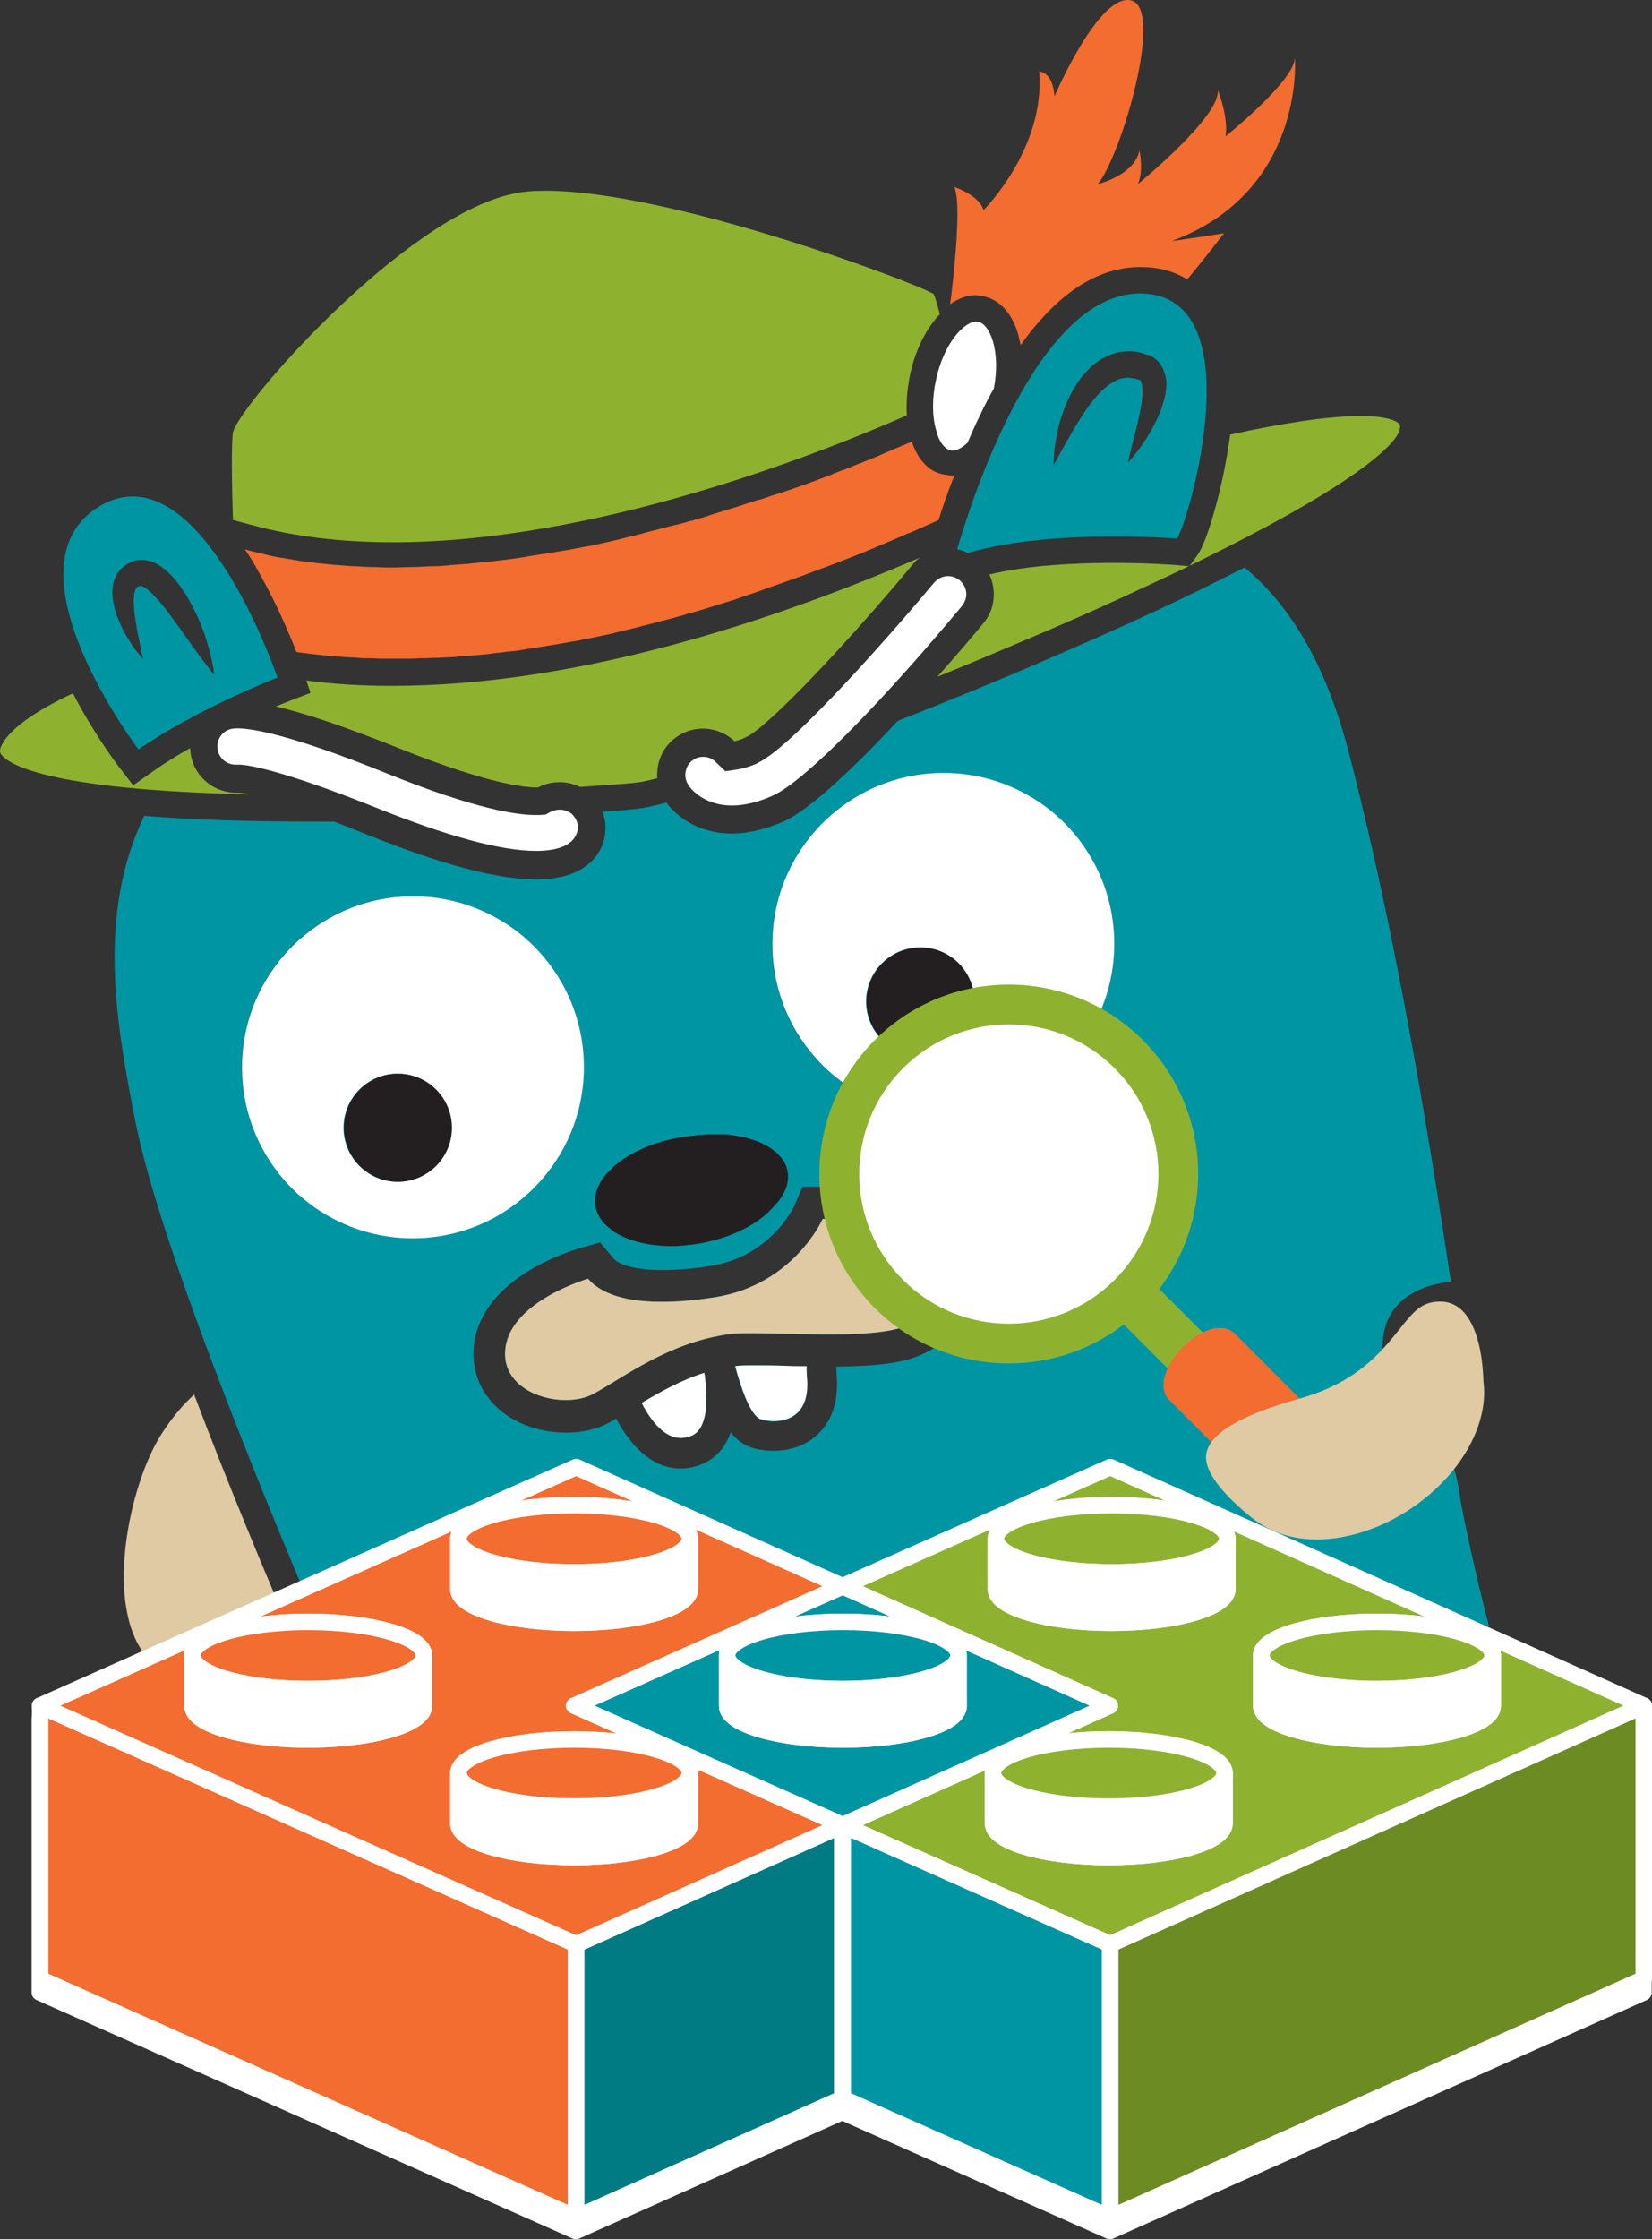 <?xml version="1.0" encoding="UTF-8" standalone="no"?>
<svg
   id="Layer_1"
   viewBox="0 0 400.561 542.735"
   version="1.1"
   sodipodi:docname="columbo-logo-draft.svg"
   width="400.561"
   height="542.735"
   inkscape:version="1.2.2 (b0a8486541, 2022-12-01)"
   xmlns:inkscape="http://www.inkscape.org/namespaces/inkscape"
   xmlns:sodipodi="http://sodipodi.sourceforge.net/DTD/sodipodi-0.dtd"
   xmlns="http://www.w3.org/2000/svg"
   xmlns:svg="http://www.w3.org/2000/svg">
  <rect x="0" y="0" width="400.561" height="542.735" fill="#333333" stroke="none"/>
  <sodipodi:namedview
     id="namedview322"
     pagecolor="#505050"
     bordercolor="#eeeeee"
     borderopacity="1"
     inkscape:showpageshadow="0"
     inkscape:pageopacity="0"
     inkscape:pagecheckerboard="0"
     inkscape:deskcolor="#505050"
     showgrid="false"
     inkscape:zoom="1.0065886"
     inkscape:cx="96.861818"
     inkscape:cy="328.33673"
     inkscape:window-width="1916"
     inkscape:window-height="1042"
     inkscape:window-x="0"
     inkscape:window-y="0"
     inkscape:window-maximized="1"
     inkscape:current-layer="Layer_1" />
  <defs
     id="defs184">
    <style
       id="style179">.cls-1,.cls-2,.cls-3{fill:none;}.cls-4,.cls-5{fill:#0095a3;}.cls-6{fill:#67cfe3;}.cls-7,.cls-8{fill:#fff;}.cls-9,.cls-10{fill:#f36c30;}.cls-11,.cls-12{fill:#8eb230;}.cls-13{fill:#dfcaa3;}.cls-14{fill:#231f20;}.cls-2,.cls-15,.cls-5,.cls-16,.cls-10,.cls-17,.cls-8,.cls-12{stroke:#fff;stroke-linejoin:round;stroke-width:4px;}.cls-3{clip-path:url(#clippath);}.cls-15{fill:#6c8b23;}.cls-16{fill:#007b84;}.cls-17{fill:#f6921e;}</style>
    <clipPath
       id="clippath">
      <path
         class="cls-9"
         d="m 676.19,405.36 -25.53,-25.59 c -6.5,-6.5 -22.18,9.77 -15.97,15.97 0.03,0.03 25.53,25.59 25.53,25.59 2.64,2.63 8.36,1.19 12.75,-3.23 4.41,-4.4 5.85,-10.11 3.22,-12.74 z"
         id="path181" />
    </clipPath>
  </defs>
  <path
     class="cls-4"
     d="m 250.281,193.335 c -6.3,-3.8 -13.7,-6 -21.6,-6 -22.9,0 -41.5,18.6 -41.5,41.5 0,15 8,28.2 20,35.5 6.3,3.8 13.6,6 21.5,6 22.9,0 41.5,-18.6 41.5,-41.5 0,-15 -8,-28.2 -19.9,-35.5 z"
     id="path186" />
  <path
     class="cls-4"
     d="m 141.581,258.735 c 0,-15 -8,-28.2 -19.9,-35.4 -6.3,-3.8 -13.7,-6 -21.6,-6 -22.9,0 -41.5,18.6 -41.5,41.5 0,15 8,28.2 20,35.5 6.3,3.8 13.6,6 21.5,6 22.9,-0.1 41.5,-18.7 41.5,-41.6 z"
     id="path188" />
  <path
     class="cls-4"
     d="m 155.581,340.035 c 2.4,4.6 5.6,8.5 9.5,8.5 0.8,0 1.6,-0.2 2.5,-0.5 4,-1.6 4.2,-8.6 3.2,-15.3 -5.8,1.9 -10.8,4.7 -15.2,7.3 z"
     id="path190" />
  <path
     class="cls-4"
     d="m 353.981,362.735 v -0.2 c -1.7,-12.2 -6.9,-17.7 -11.5,-22.5 -4.3,-4.5 -8.3,-8.8 -7,-16.6 1.2,-7.2 6.9,-11.7 16.3,-12.8 -5.7,-38.5 -14,-87.1 -24.8,-128.5 -5.4,-20.7 -13.8,-35.1 -25.2,-44.6 -13,6.7 -28.6,14 -46.1,21.5 -12.6,5.5 -25.6,10.8 -38,15.7 -10,10.7 -20.9,21.2 -27.5,24.3 -4.8,2.1 -9,3 -12.7,3 -8,0 -13.3,-4 -15.9,-7.5 -3,0.8 -5.4,1.3 -7.1,1.5 -2,0.2 -4.8,0.5 -8.4,0.7 1.4,3.6 0.8,7.9 -1.8,11.1 -2.9,3.5 -7.6,5.3 -14.3,5.3 -9.6,0 -23.3,-3.7 -41.6,-11.1 -2.7,-1.1 -5.2,-2.1 -7.4,-2.9 h -4.2 c -17.5,0 -31.1,-0.5 -41.8,-1.4 -11.7,24.3 -6.6,51.2 -2.3,73.4 4.1,21.3 18.4,59.2 31.6,91.8 4.9,12.1 9.7,23.4 13.7,32.9 35.8,3.2 81.8,5.1 131.9,5.1 59.6,0 113.3,-2.7 151.1,-7 -3,-11.4 -6.4,-27.2 -7,-31.2 z m -275.4,-68.5 c -12,-7.3 -20,-20.4 -20,-35.5 0,-22.9 18.6,-41.5 41.5,-41.5 7.9,0 15.3,2.2 21.6,6 11.9,7.3 19.9,20.4 19.9,35.4 0,22.9 -18.6,41.5 -41.5,41.5 -7.8,0.1 -15.2,-2.1 -21.5,-5.9 z m 144.6,34.2 c -4.3,1.9 -10.5,2.7 -20.4,2.8 0,0.9 0.1,1.7 0.1,2.3 0.4,5.7 -0.9,10.2 -4,13.5 -2.8,3 -6.8,4.6 -11.3,4.6 -2,0 -4.1,-0.3 -5.7,-0.9 -1.8,-0.7 -3.3,-1.8 -4.7,-3.6 -1.3,3.7 -3.6,6.3 -6.9,7.7 -1.7,0.7 -3.4,1.1 -5.2,1.1 -6.1,0 -11.4,-4.2 -15.7,-12.1 -0.6,0.3 -1.2,0.7 -1.7,1 -3,1.6 -6.6,2.4 -10.4,2.4 -7.3,0 -14.1,-2.8 -18.2,-7.6 -3.4,-3.9 -4.8,-8.9 -4.1,-14.1 2.2,-15.9 23.2,-22.3 25.6,-23 l 4.9,-1.4 3.3,3.9 c 0.4,0.5 2.8,2.8 11.8,2.8 3.4,0 7.3,-0.3 11.7,-1 14.4,-2.3 19.9,-13.8 20.3,-14.5 l 2,-4.7 h 5.2 c 31.2,0.3 36,14 36.8,18.2 1.4,9.8 -3.5,18.3 -13.4,22.6 z m 5.5,-58.1 c -7.9,0 -15.2,-2.2 -21.5,-6 -12,-7.3 -20,-20.4 -20,-35.5 0,-22.9 18.6,-41.5 41.5,-41.5 7.9,0 15.3,2.2 21.6,6 11.9,7.3 19.9,20.4 19.9,35.4 0,23 -18.6,41.6 -41.5,41.6 z"
     id="path192" />
  <path
     class="cls-4"
     d="m 199.481,295.435 c 0,0 -7,16 -26.2,19 -5,0.8 -9.3,1.1 -12.9,1.1 -10.3,0 -15.3,-2.7 -17.8,-5.6 0,0 -18.4,5.3 -20,16.6 -1.2,8.5 7.2,12.8 14.6,12.8 2.5,0 4.9,-0.5 6.7,-1.5 7.4,-4 18.4,-12.6 33.2,-14.5 1.3,-0.2 3.2,-0.2 5.4,-0.2 5,0 11.9,0.3 18.6,0.3 7.6,0 14.9,-0.4 18.9,-2.2 9.1,-4 9.1,-10.7 8.5,-14.1 -0.6,-3.8 -6.1,-11.5 -29,-11.7 z"
     id="path194" />
  <path
     class="cls-4"
     d="m 195.481,331.135 c -1.7,0 -3.5,0 -5.2,-0.1 -2.9,-0.1 -5.5,-0.1 -7.8,-0.1 -1.8,0 -3.2,0 -4.3,0.2 1.7,6.1 3.9,12 6.2,12.9 0.7,0.2 1.8,0.5 3.2,0.5 3.7,0 8.8,-1.8 8.1,-10.4 -0.1,-0.9 -0.1,-1.9 -0.2,-3 z"
     id="path196" />
  <path
     class="cls-1"
     d="m 34.781,159.735 c 0,0 -0.2,-0.9 -0.5,-2.4 -0.3,-1.5 -0.7,-3.7 -1.2,-6.2 -0.2,-1.2 -0.4,-2.6 -0.5,-3.9 -0.1,-1.3 -0.1,-2.8 0.2,-3.8 0.1,-0.5 0.3,-0.9 0.5,-1.1 0.2,-0.2 0.3,-0.2 0.6,-0.3 h 0.2 l 0.3,-0.1 c 0.1,0 0,0.1 0,0.1 h -0.2 0.2 c 0.3,0.1 0.8,0.4 1.3,0.7 1,0.7 2.1,1.9 3.1,3.1 1,1.2 2,2.5 2.9,3.7 1.9,2.5 3.6,5 5.1,7.1 1.5,2.1 2.8,3.9 3.8,5.1 0.9,1.2 1.5,1.9 1.5,1.9 0,0 0,-0.2 -0.1,-0.6 -0.1,-0.4 -0.1,-1 -0.3,-1.8 -0.3,-1.5 -0.8,-3.7 -1.6,-6.3 -0.8,-2.5 -2,-5.5 -3.6,-8.5 -0.8,-1.5 -1.7,-3 -2.8,-4.5 -1.1,-1.5 -2.4,-3 -4.1,-4.3 -0.9,-0.7 -2,-1.3 -3.3,-1.7 -0.4,-0.1 -0.7,-0.2 -1.1,-0.2 h -1.5 c -0.2,0 -0.6,0.1 -0.7,0.1 l -0.3,0.1 -0.3,0.1 -0.4,0.1 -0.1,0.1 -0.2,0.1 c -1.3,0.5 -2.5,1.6 -3.2,2.8 -0.7,1.2 -1,2.4 -1.1,3.5 -0.2,2.2 0.2,3.9 0.7,5.5 0.5,1.6 1.1,3 1.7,4.2 1.2,2.5 2.5,4.3 3.5,5.5 0.5,0.6 0.9,1.1 1.2,1.4 0.1,0.3 0.3,0.5 0.3,0.5 z"
     id="path198" />
  <path
     class="cls-1"
     d="m 281.881,89.135 -0.3,-0.5 -0.4,-0.5 c -0.4,-0.6 -1.9,-1.6 -2,-1.6 l -0.2,-0.1 h -0.1 l -0.3,-0.1 h -0.1 l -0.4,-0.1 -0.8,-0.3 c -0.6,-0.2 -1.2,-0.3 -1.8,-0.4 -0.6,-0.1 -1.3,-0.1 -1.9,-0.1 -0.6,0 -1.3,0.1 -1.9,0.2 -2.5,0.4 -4.8,1.7 -6.5,3.2 -1.7,1.5 -3,3.1 -4.1,4.8 -2.1,3.3 -3.3,6.7 -4.1,9.6 -0.8,2.9 -1.1,5.3 -1.2,7.1 -0.1,0.9 -0.1,1.5 -0.1,2 v 0.7 c 0,0 0.5,-0.9 1.3,-2.4 0.8,-1.5 2,-3.6 3.4,-6 1.4,-2.4 3.2,-5.2 5.2,-7.7 1,-1.2 2.2,-2.4 3.4,-3.3 1.2,-0.9 2.5,-1.5 3.7,-1.7 0.3,0 0.6,-0.1 0.9,-0.1 0.3,0 0.6,0 1,0.1 0.3,0.1 0.7,0.1 1,0.2 l 0.8,0.2 0.3,0.1 h 0.1 c 0,0 0.1,0.1 0.1,0.2 0.2,0.3 0.3,0.9 0.4,1.6 0.1,1.4 -0.1,3 -0.3,4.5 -0.3,1.5 -0.6,3 -0.9,4.4 -0.6,2.7 -1.3,5.1 -1.7,6.7 -0.4,1.6 -0.6,2.6 -0.6,2.6 0,0 0.7,-0.7 1.8,-2.1 1.1,-1.3 2.5,-3.3 4,-6 0.7,-1.3 1.4,-2.8 2.1,-4.4 0.6,-1.7 1.2,-3.5 1.4,-5.7 0.1,-1.1 0,-2.4 -0.4,-3.8 -0.4,-0.6 -0.6,-1 -0.8,-1.3 z"
     id="path200" />
  <path
     class="cls-1"
     d="m 58.681,258.735 c 0,-22.9 18.6,-41.5 41.5,-41.5 7.9,0 15.2,2.2 21.5,6 -6.3,-3.8 -13.7,-6 -21.6,-6 -22.9,0 -41.5,18.6 -41.4,41.5 -0.1,15 7.9,28.2 19.9,35.4 -11.9,-7.2 -19.9,-20.4 -19.9,-35.4 z"
     id="path202" />
  <path
     class="cls-1"
     d="m 207.181,264.335 c -11.9,-7.3 -19.9,-20.4 -19.9,-35.4 0,-22.9 18.6,-41.5 41.5,-41.5 7.9,0 15.2,2.2 21.5,6 -6.3,-3.8 -13.7,-6 -21.6,-6 -22.9,0 -41.5,18.6 -41.5,41.5 0,14.9 8,28.1 20,35.4 z"
     id="path204" />
  <path
     class="cls-13"
     d="m 48.781,407.135 c 9.7,0 16.6,-5.3 21.4,-12.2 -5.5,-12.8 -14.5,-34.2 -23.1,-56.9 -2.3,2 -5,5 -7.9,9.5 -7.2,11.2 -13.2,37.3 -5.7,51 3.1,5.8 8.1,8.6 15.3,8.6 z"
     id="path206" />
  <path
     class="cls-7"
     d="m 187.281,228.835 c 0,15 8,28.2 19.9,35.4 6.3,3.8 13.6,6 21.5,6 22.9,0 41.5,-18.6 41.5,-41.5 0,-15 -8,-28.2 -19.9,-35.4 -6.3,-3.8 -13.6,-6 -21.5,-6 -22.9,0 -41.5,18.6 -41.5,41.5 z m 48.9,13.9 c 0,7.2 -5.9,13.1 -13.1,13.1 -7.2,0 -13.1,-5.9 -13.1,-13.1 0,-7.2 5.9,-13.1 13.1,-13.1 7.3,0 13.1,5.8 13.1,13.1 z"
     id="path208" />
  <path
     class="cls-7"
     d="m 58.681,258.735 c 0,15 8,28.2 19.9,35.4 6.3,3.8 13.6,6 21.5,6 22.9,0 41.5,-18.6 41.5,-41.5 0,-15 -8,-28.2 -19.9,-35.4 -6.3,-3.8 -13.6,-6 -21.5,-6 -22.9,0 -41.5,18.6 -41.5,41.5 z m 50.8,14.6 c 0,7.2 -5.9,13.1 -13.1,13.1 -7.2,0 -13.1,-5.9 -13.1,-13.1 0,-7.2 5.9,-13.1 13.1,-13.1 7.2,0 13.1,5.9 13.1,13.1 z"
     id="path210" />
  <circle
     class="cls-14"
     cx="96.481"
     cy="273.335"
     r="13.1"
     id="circle212" />
  <circle
     class="cls-14"
     cx="223.181"
     cy="242.735"
     r="13.1"
     id="circle214" />
  <path
     class="cls-11"
     d="m 60.481,192.535 c -1.4,-0.3 -2.3,-0.4 -2.6,-0.4 -5.5,0.3 -10.6,-3.5 -11.6,-9.1 -0.1,-0.6 -0.1,-1.1 -0.2,-1.7 -3,1.7 -6,3.5 -8.8,5.5 l -5,3.5 -3.7,-4.8 c -1.1,-1.5 -6.2,-8.4 -10.9,-17.5 -8.9,4.2 -15.8,8.8 -17.5,13.1 -0.3,0.8 -0.2,1.3 0.1,1.7 1.5,2.1 10.1,8.6 60.2,9.7 z"
     id="path216" />
  <path
     class="cls-11"
     d="m 297.481,110.535 c -1.7,9.9 -4.9,20.8 -7,23.8 l -2,2.8 c 9,-4.4 17.1,-8.6 23.9,-12.4 23.7,-13.3 26.7,-19.1 27,-20.6 0.2,-1 0,-1.3 -0.1,-1.4 -0.3,-0.3 -1.9,-1.9 -9.4,-1.9 -8.2,0 -19.7,1.9 -31.6,4.5 -0.2,1.6 -0.5,3.3 -0.8,5.2 z"
     id="path218" />
  <path
     class="cls-11"
     d="m 288.281,137.235 -3.4,-0.3 c -0.1,0 -6.3,-0.5 -14.9,-0.5 -8.6,0 -20.5,0.5 -30.1,2.8 1.8,3.8 1.4,8.5 -1.5,11.9 -2.3,2.8 -6.3,7.5 -11.1,12.9 8.4,-3.4 17.1,-7.1 25.8,-10.8 12.9,-5.5 24.7,-11 35.2,-16 z"
     id="path220" />
  <path
     class="cls-11"
     d="m 60.981,127.235 c 10.2,2.8 21.7,4.2 34.3,4.2 48.8,0 102.4,-21.1 123.3,-30.2 l 1.3,-0.6 c -0.2,-3.1 0.1,-6.5 0.8,-9.9 1.3,-6.1 4,-11.2 7.2,-14.6 -0.6,-2.3 -1.1,-4 -1.5,-4.9 -6.9,-3.7 -64.2,-25 -94.1,-25 -3,0 -5.6,0.2 -7.7,0.7 -26.5,5.4 -66.7,51.4 -68.1,57.9 -0.4,2.8 -0.3,11.7 0,21.2 z"
     id="path222" />
  <path
     class="cls-11"
     d="m 164.481,178.335 c 4.4,-2.8 10,-2.1 13.6,1.3 0.6,-0.1 1.5,-0.3 2.9,-1 5.5,-2.6 25.3,-23.7 40.3,-41.8 0.5,-0.7 1.1,-1.2 1.8,-1.7 -34.3,14.8 -82.3,31.1 -128,31.1 -7.3,0 -14.3,-0.4 -20.8,-1.3 l 1,3 -5.7,2.2 c 0,0 -1,0.4 -2.7,1.1 7.4,1.7 17.3,5.1 29.8,10.1 22.9,9.2 31.6,9.6 33.8,9.5 3.1,-1.6 6.9,-1.7 10.1,-0.1 5.9,-0.4 10.5,-0.7 13.3,-1 1.3,-0.1 3.1,-0.5 5.5,-1.1 -0.3,-4.1 1.5,-8 5.1,-10.3 z"
     id="path224" />
  <path
     class="cls-9"
     d="m 221.081,107.035 c -0.7,0.3 -1.4,0.6 -2.1,0.9 -0.2,0.1 -0.3,0.1 -0.5,0.2 -0.7,0.3 -1.4,0.6 -2.2,0.9 -0.1,0.1 -0.3,0.1 -0.4,0.2 -0.7,0.3 -1.4,0.6 -2.1,0.9 -0.1,0.1 -0.3,0.1 -0.4,0.2 -0.8,0.3 -1.6,0.7 -2.4,1 -0.2,0.1 -0.4,0.1 -0.5,0.2 -0.9,0.3 -1.7,0.7 -2.6,1 v 0 c -0.9,0.4 -1.8,0.7 -2.7,1.1 -0.2,0.1 -0.4,0.2 -0.6,0.2 -0.9,0.4 -1.9,0.7 -2.8,1.1 -0.1,0.1 -0.3,0.1 -0.4,0.2 -0.9,0.3 -1.8,0.7 -2.7,1 -0.2,0.1 -0.3,0.1 -0.5,0.2 -1,0.4 -2,0.7 -3,1.1 -0.2,0.1 -0.4,0.2 -0.6,0.2 -1,0.4 -2.1,0.7 -3.1,1.1 h -0.1 c -1.1,0.4 -2.2,0.8 -3.3,1.1 -0.2,0.1 -0.5,0.2 -0.7,0.2 -1.1,0.4 -2.2,0.8 -3.3,1.1 -0.1,0 -0.3,0.1 -0.5,0.1 -1,0.3 -2.1,0.7 -3.1,1 -0.2,0.1 -0.4,0.1 -0.6,0.2 -1.1,0.4 -2.3,0.7 -3.5,1.1 -0.2,0.1 -0.5,0.1 -0.7,0.2 -1.1,0.4 -2.3,0.7 -3.5,1.1 q -0.1,0 -0.2,0.1 c -1.2,0.4 -2.4,0.7 -3.7,1.1 -0.3,0.1 -0.5,0.2 -0.8,0.2 -1.2,0.4 -2.5,0.7 -3.7,1 -0.2,0 -0.3,0.1 -0.5,0.1 -1.2,0.3 -2.3,0.6 -3.5,0.9 -0.2,0.1 -0.5,0.1 -0.7,0.2 -1.3,0.3 -2.5,0.6 -3.8,1 -0.3,0.1 -0.5,0.1 -0.8,0.2 -1.2,0.3 -2.5,0.6 -3.7,0.9 -0.1,0 -0.2,0.1 -0.3,0.1 -1.3,0.3 -2.6,0.6 -3.9,0.9 -0.3,0.1 -0.6,0.1 -0.9,0.2 -1.3,0.3 -2.6,0.6 -4,0.8 -0.2,0 -0.3,0.1 -0.5,0.1 -1.2,0.2 -2.5,0.5 -3.7,0.7 -0.3,0 -0.5,0.1 -0.8,0.1 -1.3,0.2 -2.6,0.5 -4,0.7 -0.3,0 -0.5,0.1 -0.8,0.1 -1.3,0.2 -2.5,0.4 -3.8,0.6 -0.1,0 -0.3,0 -0.4,0.1 -1.3,0.2 -2.7,0.4 -4.1,0.6 -0.3,0 -0.6,0.1 -0.9,0.1 -1.4,0.2 -2.7,0.3 -4.1,0.5 h -0.4 c -1.3,0.1 -2.5,0.3 -3.8,0.4 -0.3,0 -0.5,0.1 -0.8,0.1 -1.3,0.1 -2.7,0.2 -4,0.3 -0.3,0 -0.5,0 -0.8,0.1 -1.3,0.1 -2.5,0.2 -3.8,0.2 h -0.5 c -1.4,0.1 -2.7,0.1 -4,0.2 h -0.9 c -1.4,0 -2.7,0.1 -4.1,0.1 h -0.4 c -1.3,0 -2.6,0 -3.9,-0.1 h -0.8 c -1.3,0 -2.7,-0.1 -4,-0.2 h -0.8 c -1.3,-0.1 -2.6,-0.2 -3.8,-0.3 h -0.3 c -1.3,-0.1 -2.7,-0.3 -4,-0.4 -0.3,0 -0.6,-0.1 -0.9,-0.1 -1.3,-0.2 -2.6,-0.3 -3.9,-0.5 -0.2,0 -0.4,-0.1 -0.5,-0.1 -1.2,-0.2 -2.4,-0.4 -3.6,-0.6 -0.2,0 -0.5,-0.1 -0.7,-0.1 -1.3,-0.2 -2.5,-0.5 -3.8,-0.8 -0.3,-0.1 -0.5,-0.1 -0.8,-0.2 -1.3,-0.3 -2.6,-0.6 -3.9,-1 v 0 c 1.2,1.8 2.4,3.7 3.5,5.8 4.2,7.4 7.3,14.8 9,19.1 0.7,0.1 1.5,0.2 2.3,0.3 0.3,0 0.5,0.1 0.8,0.1 0.5,0.1 1.1,0.1 1.7,0.2 0.3,0 0.6,0.1 1,0.1 0.5,0.1 1.1,0.1 1.7,0.2 0.4,0 0.7,0.1 1.1,0.1 0.6,0 1.1,0.1 1.7,0.1 0.4,0 0.8,0.1 1.3,0.1 0.6,0 1.1,0.1 1.7,0.1 0.4,0 0.9,0 1.4,0.1 0.6,0 1.1,0.1 1.7,0.1 h 1.5 c 0.6,0 1.2,0 1.8,0.1 h 7.5 c 0.9,0 1.7,0 2.6,-0.1 h 1.1 c 0.9,0 1.9,-0.1 2.8,-0.1 h 0.7 c 1.2,-0.1 2.4,-0.1 3.7,-0.2 0.3,0 0.6,0 0.9,-0.1 1,-0.1 2,-0.2 2.9,-0.2 0.4,0 0.8,-0.1 1.2,-0.1 1.1,-0.1 2.2,-0.2 3.3,-0.3 0.3,0 0.5,-0.1 0.8,-0.1 1.3,-0.2 2.7,-0.3 4.1,-0.5 0.4,0 0.7,-0.1 1.1,-0.1 1.1,-0.1 2.2,-0.3 3.3,-0.5 0.4,-0.1 0.9,-0.1 1.3,-0.2 1.2,-0.2 2.5,-0.4 3.7,-0.6 0.3,0 0.5,-0.1 0.8,-0.1 1.5,-0.3 3,-0.5 4.6,-0.8 0.4,-0.1 0.8,-0.2 1.2,-0.2 1.2,-0.2 2.4,-0.5 3.6,-0.7 0.5,-0.1 1,-0.2 1.5,-0.3 1.4,-0.3 2.8,-0.6 4.2,-0.9 0.2,-0.1 0.5,-0.1 0.7,-0.2 1.6,-0.4 3.3,-0.8 5,-1.2 0.5,-0.1 0.9,-0.2 1.4,-0.4 1.3,-0.3 2.6,-0.6 3.9,-1 0.5,-0.1 1.1,-0.3 1.6,-0.4 1.6,-0.4 3.1,-0.8 4.8,-1.3 0.2,-0.1 0.4,-0.1 0.6,-0.2 1.8,-0.5 3.6,-1 5.5,-1.6 0.5,-0.2 1,-0.3 1.6,-0.5 1.4,-0.4 2.8,-0.9 4.2,-1.3 0.6,-0.2 1.2,-0.4 1.7,-0.6 1.8,-0.6 3.5,-1.2 5.3,-1.8 0.2,-0.1 0.3,-0.1 0.5,-0.2 2,-0.7 3.9,-1.4 5.9,-2.1 0.6,-0.2 1.2,-0.4 1.7,-0.6 1.5,-0.5 3,-1.1 4.6,-1.7 0.6,-0.2 1.2,-0.5 1.9,-0.7 2,-0.7 4,-1.5 6,-2.3 0.1,0 0.2,-0.1 0.3,-0.1 2.1,-0.8 4.3,-1.7 6.4,-2.6 0.6,-0.3 1.3,-0.5 1.9,-0.8 1.6,-0.7 3.3,-1.4 4.9,-2.1 0.7,-0.3 1.3,-0.6 2,-0.8 2.2,-1 4.5,-2 6.7,-3 0.9,-3 2.2,-6.7 3.8,-10.8 h -0.4 c -0.6,0 -1.3,-0.1 -1.9,-0.2 -3.7,-0.5 -6.5,-3.5 -8,-8 z"
     id="path226" />
  <path
     class="cls-9"
     d="m 238.581,71.835 c 3.9,0.9 6.8,4.1 8.3,9.2 0.2,0.8 0.4,1.7 0.6,2.6 8.9,-12.5 18.6,-18.9 29,-18.9 4.4,0 8.2,1 11.4,3 5.5,-6.7 8.9,-11.2 8.9,-11.2 -4.1,0.7 -12.7,1.9 -12.7,1.9 32.5,-12 29.9,-44.5 29.9,-44.5 0,5.6 -16.8,19.1 -16.8,19.1 0.7,-4.9 -1.9,-11.2 -1.9,-11.2 0.7,6.4 -19.4,22.8 -19.4,22.8 1.5,-3 0.4,-8.2 0.4,-8.2 -1.1,6 -10.1,8.2 -10.1,8.2 5.6,-6.7 16.1,-42.2 8.2,-44.5 -7.8,-2.2 -18.7,23.2 -18.7,23.2 -0.4,-6 -3.7,-6 -3.7,-6 1.5,18.7 -13.5,33.6 -13.5,33.6 -1.1,-3.7 -7.1,-5.6 -7.1,-5.6 1.4,3 0.6,13.8 -0.2,21.5 -0.3,3 -0.6,5.5 -0.8,6.9 2,-1.4 4.1,-2.2 6.2,-2.2 0.7,0.1 1.4,0.2 2,0.3 z"
     id="path228" />
  <path
     class="cls-7"
     d="m 230.381,109.135 c 1.2,0.3 2.7,-0.4 4.2,-1.8 1,-2.3 2,-4.6 3.2,-7 1,-2.2 2.1,-4.2 3.2,-6.2 0.8,-4.1 0.7,-8.2 -0.2,-11.3 -0.8,-2.7 -2.1,-4.5 -3.5,-4.8 -0.2,0 -0.4,-0.1 -0.5,-0.1 -3.2,0 -8,5.6 -9.8,14 -1,4.4 -1,8.9 0,12.3 0.6,2.7 2,4.5 3.4,4.9 z"
     id="path230" />
  <path
     class="cls-4"
     d="m 276.381,71.135 c -25.1,0 -41.2,51.3 -44.3,62 0.9,0.2 1.8,0.5 2.6,0.9 10.8,-3.2 24.7,-4 35.3,-4 8.9,0 15.4,0.5 15.4,0.5 2.8,-3.9 19,-59.4 -9,-59.4 z m 6.4,22.8 c -0.2,2.2 -0.8,4 -1.4,5.7 -0.6,1.6 -1.4,3.1 -2.1,4.4 -1.4,2.6 -2.9,4.6 -4,6 -1.1,1.4 -1.8,2.1 -1.8,2.1 0,0 0.2,-1 0.6,-2.6 0.4,-1.7 1,-4 1.7,-6.7 0.3,-1.4 0.6,-2.8 0.9,-4.4 0.3,-1.5 0.4,-3.1 0.3,-4.5 -0.1,-0.7 -0.2,-1.3 -0.4,-1.6 0,-0.1 -0.1,-0.1 -0.1,-0.2 v 0 l -0.3,-0.1 -0.8,-0.2 c -0.3,-0.1 -0.7,-0.1 -1,-0.2 -0.3,-0.1 -0.6,0 -1,-0.1 -0.3,0 -0.6,0.1 -0.9,0.1 -1.2,0.2 -2.5,0.8 -3.7,1.7 -1.2,0.9 -2.4,2.1 -3.4,3.3 -2.1,2.5 -3.8,5.3 -5.2,7.7 -1.4,2.4 -2.6,4.5 -3.4,6 -0.8,1.5 -1.3,2.4 -1.3,2.4 v -0.7 c 0,-0.5 0,-1.1 0.1,-2 0.1,-1.7 0.5,-4.2 1.2,-7.1 0.8,-2.9 2,-6.2 4.1,-9.6 1.1,-1.7 2.4,-3.3 4.1,-4.8 1.7,-1.5 4,-2.7 6.5,-3.2 0.6,-0.1 1.3,-0.1 1.9,-0.2 0.6,0 1.3,0 1.9,0.1 0.6,0.1 1.2,0.2 1.8,0.4 l 0.8,0.3 0.4,0.1 h 0.1 l 0.3,0.1 h 0.1 l 0.2,0.1 c 0.1,0 1.6,1 2,1.6 l 0.4,0.5 0.3,0.5 c 0.2,0.4 0.4,0.7 0.5,1.1 0.7,1.7 0.7,2.9 0.6,4 z"
     id="path232" />
  <path
     class="cls-6"
     d="m 276.681,92.035 q -0.1,0 0,0 -0.1,0 0,0 v 0 c 0,0.1 0,0 0,0 z"
     id="path234" />
  <path
     class="cls-7"
     d="m 177.481,195.235 c 3,0 6.4,-0.8 9.9,-2.4 7.4,-3.3 25.4,-21.4 45.9,-46 0.7,-0.9 1.1,-2 1,-3.2 -0.1,-1.2 -0.7,-2.2 -1.6,-3 -1,-0.8 -2.1,-1 -2.8,-1 -1.3,0 -2.5,0.6 -3.4,1.6 -8.9,10.7 -34,39.5 -42.6,43.6 l -0.1,0.1 c -1.7,0.8 -3.2,1.2 -4.6,1.5 l -3.3,0.5 -2.4,-2.3 c -0.8,-0.8 -1.9,-1.2 -3,-1.2 -0.8,0 -1.6,0.2 -2.3,0.7 -1,0.6 -1.7,1.6 -1.9,2.8 -0.3,1.1 0,2.3 0.6,3.3 0.2,0.4 3.4,5 10.6,5 z"
     id="path236" />
  <path
     class="cls-7"
     d="m 135.681,196.235 c -0.7,0 -1.4,0.2 -2.1,0.5 l -1.3,0.7 -1.5,0.1 h -1.1 c -4.1,0 -14.2,-1.3 -35.7,-10 -23.7,-9.6 -33,-11 -36.5,-11 -0.7,0 -1.1,0.1 -1.2,0.1 -1.2,0.2 -2.2,0.9 -2.8,1.8 -0.7,1 -0.9,2.1 -0.7,3.3 0.4,2.1 2.2,3.6 4.3,3.6 h 1.3 c 2.6,0.2 11,1.7 32.5,10.3 17.4,7 30.5,10.6 39.1,10.6 4.5,0 7.6,-1 9.1,-2.9 0.7,-0.9 1.1,-2 1,-3.2 -0.1,-1.2 -0.7,-2.2 -1.6,-3 -1,-0.7 -2.1,-0.9 -2.8,-0.9 z"
     id="path238" />
  <path
     class="cls-4"
     d="m 67.281,164.235 c 0,0 -14.9,-43.9 -35.1,-43.9 -2.6,0 -5.3,0.7 -8.1,2.4 -24.1,14.6 9.5,58.9 9.5,58.9 14.7,-10.1 33.7,-17.4 33.7,-17.4 z m -37.6,-11.9 c -0.6,-1.2 -1.2,-2.6 -1.7,-4.2 -0.4,-1.6 -0.9,-3.4 -0.7,-5.5 0.1,-1.1 0.4,-2.3 1.1,-3.5 0.7,-1.2 2,-2.3 3.2,-2.8 l 0.2,-0.1 0.1,-0.1 0.4,-0.1 0.3,-0.1 0.3,-0.1 c 0.1,0 0.5,-0.1 0.7,-0.1 h 1.5 c 0.4,0.1 0.7,0.1 1.1,0.2 1.4,0.4 2.4,1 3.3,1.7 1.8,1.4 3,2.8 4.1,4.3 1.1,1.5 2,3 2.8,4.5 1.6,3 2.8,5.9 3.6,8.5 0.8,2.5 1.3,4.7 1.6,6.3 0.2,0.8 0.2,1.4 0.3,1.8 0,0.4 0.1,0.6 0.1,0.6 0,0 -0.6,-0.7 -1.5,-1.9 -0.9,-1.2 -2.3,-3 -3.8,-5.1 -1.5,-2.1 -3.2,-4.6 -5.1,-7.1 -0.9,-1.3 -1.9,-2.5 -2.9,-3.7 -1,-1.2 -2.1,-2.3 -3.1,-3.1 -0.5,-0.4 -1,-0.6 -1.3,-0.7 h -0.2 0.2 c 0,0 0.1,-0.1 0,-0.1 l -0.3,0.1 h -0.2 c -0.3,0.1 -0.4,0.2 -0.6,0.3 -0.2,0.2 -0.4,0.6 -0.5,1.1 -0.3,1 -0.3,2.5 -0.2,3.8 0.1,1.4 0.3,2.7 0.5,3.9 0.4,2.5 0.9,4.6 1.2,6.2 0.3,1.5 0.5,2.4 0.5,2.4 0,0 -0.2,-0.2 -0.4,-0.5 -0.3,-0.3 -0.7,-0.8 -1.2,-1.4 -0.9,-1.2 -2.2,-3.1 -3.4,-5.5 z"
     id="path240" />
  <path
     class="cls-14"
     d="m 170.981,300.135 c 0.2,0 0.5,-0.1 0.7,-0.1 0.3,0 0.5,-0.1 0.8,-0.2 10.6,-2.2 18.5,-8.3 18.6,-14.5 0,-0.4 0,-0.9 -0.1,-1.3 -0.1,-0.8 -0.4,-1.6 -0.8,-2.3 -0.1,-0.3 -0.3,-0.5 -0.5,-0.8 -0.1,-0.1 -0.2,-0.2 -0.2,-0.3 -0.1,-0.1 -0.2,-0.2 -0.3,-0.3 -0.3,-0.3 -0.5,-0.6 -0.8,-0.9 v 0 c -0.2,-0.2 -0.5,-0.4 -0.8,-0.6 v 0 c -1.3,-1 -2.9,-1.9 -4.8,-2.5 -0.1,0 -0.2,-0.1 -0.3,-0.1 -0.3,-0.1 -0.6,-0.2 -0.9,-0.3 -0.1,0 -0.3,-0.1 -0.4,-0.1 -0.3,-0.1 -0.6,-0.2 -0.9,-0.2 -0.2,0 -0.3,-0.1 -0.5,-0.1 -0.3,-0.1 -0.6,-0.1 -0.9,-0.2 -0.2,0 -0.5,-0.1 -0.7,-0.1 -0.4,-0.1 -0.8,-0.1 -1.3,-0.2 -0.3,0 -0.6,-0.1 -0.9,-0.1 h -4.1 c -0.4,0 -0.8,0 -1.1,0.1 h -0.6 c -0.6,0 -1.2,0.1 -1.7,0.2 -0.5,0.1 -1.1,0.1 -1.6,0.2 -0.5,0.1 -1,0.2 -1.5,0.3 -0.1,0 -0.2,0.1 -0.4,0.1 -0.5,0.1 -1,0.2 -1.4,0.3 v 0 c -0.5,0.1 -1,0.3 -1.4,0.4 -0.1,0 -0.2,0.1 -0.3,0.1 -0.5,0.1 -0.9,0.3 -1.4,0.4 v 0 c -0.5,0.2 -0.9,0.3 -1.3,0.5 -0.1,0 -0.2,0.1 -0.3,0.1 -0.9,0.4 -1.7,0.7 -2.5,1.1 -0.1,0 -0.2,0.1 -0.2,0.1 -0.4,0.2 -0.8,0.4 -1.1,0.6 v 0 c -0.3,0.2 -0.6,0.4 -1,0.6 -0.1,0 -0.1,0.1 -0.2,0.1 -0.2,0.2 -0.5,0.3 -0.7,0.5 -0.1,0.1 -0.2,0.1 -0.2,0.2 -0.2,0.2 -0.4,0.3 -0.6,0.5 q -0.1,0.1 -0.2,0.2 c -0.5,0.4 -1,0.9 -1.5,1.3 -0.1,0 -0.1,0.1 -0.1,0.1 -0.2,0.2 -0.3,0.3 -0.5,0.5 q -0.1,0.1 -0.2,0.2 c -0.2,0.2 -0.3,0.3 -0.4,0.5 q -0.1,0.1 -0.2,0.2 c -0.2,0.2 -0.4,0.5 -0.5,0.7 v 0 c -0.2,0.2 -0.3,0.5 -0.5,0.7 0,0.1 -0.1,0.1 -0.1,0.2 -0.1,0.2 -0.2,0.4 -0.3,0.5 0,0.1 -0.1,0.2 -0.1,0.2 -0.1,0.2 -0.2,0.3 -0.2,0.5 0,0.1 -0.1,0.1 -0.1,0.2 -0.1,0.2 -0.2,0.5 -0.2,0.7 v 0 c -0.1,0.2 -0.1,0.5 -0.2,0.7 v 0.2 c 0,0.2 0,0.3 -0.1,0.5 v 1 c 0,0.2 0,0.5 0.1,0.7 0.1,0.4 0.2,0.8 0.3,1.1 1.9,6.4 12.1,9.8 23.6,7.9 z"
     id="path242" />
  <path
     class="cls-14"
     d="m 144.381,292.335 c 0.4,2.2 1.6,4 3.6,5.5 0.2,0.2 0.4,0.3 0.6,0.5 3.3,2.3 8.2,3.6 13.9,3.7 2.2,0 4.5,-0.2 6.9,-0.6 7.1,-1.2 13.2,-4.1 16.9,-7.6 0.8,-0.8 1.5,-1.6 2.1,-2.5 0.6,-0.8 1,-1.7 1.3,-2.6 0.3,-0.9 0.5,-1.8 0.5,-2.7 0,-0.4 0,-0.9 -0.1,-1.3 -0.3,-1.8 -1.2,-3.4 -2.6,-4.7 -0.4,-0.3 -0.7,-0.7 -1.2,-1 -0.8,-0.6 -1.8,-1.2 -2.8,-1.6 -1.4,-0.7 -3.1,-1.2 -4.8,-1.6 -0.8,-0.2 -1.6,-0.3 -2.4,-0.4 -1.3,-0.2 -2.7,-0.3 -4.2,-0.3 h -0.1 c -1.5,0 -3,0.1 -4.5,0.2 -0.8,0.1 -1.6,0.2 -2.4,0.3 -2.4,0.4 -4.6,1 -6.7,1.7 -9,3.2 -15,9.2 -14,15 z"
     id="path244" />
  <path
     class="cls-7"
     d="m 165.081,348.535 c 0.8,0 1.6,-0.2 2.5,-0.5 4,-1.6 4.2,-8.6 3.2,-15.3 -5.7,1.8 -10.8,4.7 -15.2,7.3 2.4,4.6 5.6,8.5 9.5,8.5 z"
     id="path246" />
  <path
     class="cls-7"
     d="m 184.381,343.935 c 0.7,0.2 1.8,0.5 3.2,0.5 3.7,0 8.8,-1.8 8.1,-10.4 -0.1,-0.8 -0.1,-1.8 -0.1,-2.9 -1.7,0 -3.5,0 -5.2,-0.1 -2.9,-0.1 -5.5,-0.1 -7.8,-0.1 -1.8,0 -3.2,0 -4.3,0.2 1.6,6 3.8,11.9 6.1,12.8 z"
     id="path248" />
  <path
     class="cls-13"
     d="m 199.481,295.435 c 0,0 -7,16 -26.2,19 -5,0.8 -9.3,1.1 -12.9,1.1 -10.3,0 -15.3,-2.7 -17.8,-5.6 0,0 -18.4,5.3 -20,16.6 -1.2,8.5 7.2,12.8 14.6,12.8 2.5,0 4.9,-0.5 6.7,-1.5 7.4,-4 18.4,-12.6 33.2,-14.5 1.3,-0.2 3.2,-0.2 5.4,-0.2 5,0 11.9,0.3 18.6,0.3 7.6,0 14.9,-0.4 18.9,-2.2 9.1,-4 9.1,-10.7 8.5,-14.1 -0.6,-3.8 -6.1,-11.5 -29,-11.7 z"
     id="path250" />
  <line
     class="cls-2"
     x1="232.361"
     y1="416.715"
     x2="232.361"
     y2="416.555"
     id="line252" />
  <path
     class="cls-8"
     d="m 139.141,416.665 0.5,0.22 v -0.44 z"
     id="path254" />
  <path
     class="cls-8"
     d="m 269.121,358.835 -64.89,28.88 -64.59,-28.88 -129.98,57.83 v 66.26 l 129.98,57.81 64.58,-28.86 h 0.01 l 64.89,28.86 129.37,-57.81 v -66.26 z m -129.48,58.05 -0.5,-0.22 0.5,-0.22 z"
     id="path256" />
  <line
     class="cls-2"
     x1="232.441"
     y1="413.465"
     x2="232.441"
     y2="413.305"
     id="line258" />
  <polygon
     class="cls-10"
     points="435.34,502.93 490.35,527.4 490.85,527.62 490.85,593.87 360.87,536.06 360.87,469.8 "
     id="polygon260"
     transform="translate(-351.139,-56.385)" />
  <polygon
     class="cls-16"
     points="546.1,502.93 555.43,498.75 555.43,565.01 490.85,593.87 490.85,527.62 "
     id="polygon262"
     transform="translate(-351.139,-56.385)" />
  <rect
     class="cls-17"
     x="204.291"
     y="442.365"
     width="0.01"
     height="66.26"
     id="rect264" />
  <path
     class="cls-12"
     d="m 269.191,355.585 -64.89,28.88 64.78,28.95 -64.78,28.95 9.37,4.18 55.41,24.64 0.11,0.05 55.25,-24.69 74.12,-33.13 z m 27.72,86.38 c 0,4.49 -12.56,8.14 -28.06,8.14 -15.5,0 -28.07,-3.65 -28.07,-8.14 v -12.22 c 0,-4.49 12.56,-8.14 28.07,-8.14 15.51,0 28.06,3.65 28.06,8.14 z m 0.69,-56.8 c 0,4.51 -12.56,8.15 -28.07,8.15 -15.51,0 -28.06,-3.64 -28.06,-8.15 v -12.2 c 0,-4.5 12.56,-8.15 28.06,-8.15 15.5,0 28.07,3.65 28.07,8.15 z m 36.27,36.44 c -15.5,0 -28.06,-3.65 -28.06,-8.15 v -12.21 c 0,-4.49 12.56,-8.14 28.06,-8.14 15.5,0 28.07,3.65 28.07,8.14 v 12.21 c 0,4.5 -12.56,8.15 -28.07,8.15 z"
     id="path266" />
  <path
     class="cls-2"
     d="m 296.911,429.745 v 12.22 c 0,4.49 -12.56,8.14 -28.06,8.14 -15.5,0 -28.07,-3.65 -28.07,-8.14 v -12.22 c 0,2.43 3.66,4.62 9.49,6.11 4.94,1.27 11.44,2.04 18.58,2.04 7.14,0 13.62,-0.77 18.57,-2.04 5.81,-1.49 9.49,-3.68 9.49,-6.11 z"
     id="path268" />
  <path
     class="cls-12"
     d="m 297.601,372.965 c 0,2.43 -3.66,4.61 -9.46,6.1 -4.94,1.28 -11.47,2.05 -18.61,2.05 -7.14,0 -13.66,-0.77 -18.6,-2.05 -5.81,-1.49 -9.46,-3.67 -9.46,-6.1 0,-4.5 12.56,-8.15 28.06,-8.15 15.5,0 28.07,3.65 28.07,8.15 z"
     id="path270" />
  <path
     class="cls-12"
     d="m 361.941,401.245 c 0,2.43 -3.68,4.62 -9.49,6.11 -4.96,1.27 -11.46,2.04 -18.58,2.04 -7.12,0 -13.63,-0.77 -18.57,-2.04 -5.83,-1.49 -9.49,-3.68 -9.49,-6.11 0,-4.49 12.56,-8.14 28.06,-8.14 15.5,0 28.07,3.65 28.07,8.14 z"
     id="path272" />
  <path
     class="cls-12"
     d="m 296.911,429.745 c 0,2.43 -3.68,4.62 -9.49,6.11 -4.95,1.27 -11.45,2.04 -18.57,2.04 -7.12,0 -13.64,-0.77 -18.58,-2.04 -5.83,-1.49 -9.49,-3.68 -9.49,-6.11 0,-4.49 12.56,-8.14 28.07,-8.14 15.51,0 28.06,3.65 28.06,8.14 z"
     id="path274" />
  <path
     class="cls-2"
     d="m 361.941,401.245 v 12.21 c 0,4.5 -12.56,8.15 -28.07,8.15 -15.51,0 -28.06,-3.65 -28.06,-8.15 v -12.21 c 0,2.43 3.66,4.62 9.49,6.11 4.94,1.27 11.44,2.04 18.57,2.04 7.13,0 13.62,-0.77 18.58,-2.04 5.81,-1.49 9.49,-3.68 9.49,-6.11 z"
     id="path276" />
  <path
     class="cls-2"
     d="m 297.601,372.965 v 12.2 c 0,4.51 -12.56,8.15 -28.07,8.15 -15.51,0 -28.06,-3.64 -28.06,-8.15 v -12.2 c 0,2.43 3.65,4.61 9.46,6.1 4.94,1.28 11.46,2.05 18.6,2.05 7.14,0 13.67,-0.77 18.61,-2.05 5.8,-1.49 9.46,-3.67 9.46,-6.1 z"
     id="path278" />
  <path
     class="cls-17"
     d="m 139.211,413.415 0.5,0.22 v -0.44 z"
     id="path280" />
  <path
     class="cls-5"
     d="m 204.301,384.465 -64.59,28.73 v 0.44 l 64.58,28.73 h 0.01 l 64.78,-28.95 z m 0.08,37.14 c -15.51,0 -28.08,-3.65 -28.08,-8.15 v -12.21 c 0,-4.49 12.57,-8.14 28.07,-8.14 15.5,0 28.06,3.65 28.06,8.14 v 12.06 c 0.02,0.06 0.02,0.1 0.02,0.15 0,4.5 -12.58,8.15 -28.07,8.15 z"
     id="path282" />
  <path
     class="cls-10"
     d="m 139.211,413.415 0.5,-0.22 64.59,-28.73 -64.59,-28.88 -129.98,57.83 74.47,33.13 55.01,24.47 0.5,0.22 55.25,-24.69 9.33,-4.18 -64.58,-28.73 z m -28.06,-40.45 c 0,-4.5 12.56,-8.15 28.06,-8.15 15.5,0 28.07,3.65 28.07,8.15 v 12.2 c 0,4.51 -12.56,8.15 -28.07,8.15 -15.51,0 -28.06,-3.64 -28.06,-8.15 z m -8.36,40.49 c 0,4.5 -12.56,8.15 -28.07,8.15 -15.51,0 -28.06,-3.65 -28.06,-8.15 v -12.21 c 0,-4.49 12.55,-8.14 28.06,-8.14 15.51,0 28.07,3.65 28.07,8.14 z m 64.49,16.29 v 12.22 c 0,4.49 -12.56,8.14 -28.07,8.14 -15.51,0 -28.06,-3.65 -28.06,-8.14 v -12.22 c 0,-4.49 12.56,-8.14 28.06,-8.14 15.5,0 28.07,3.65 28.07,8.14 z"
     id="path284" />
  <path
     class="cls-10"
     d="m 167.281,429.745 c 0,2.43 -3.68,4.62 -9.49,6.1 -4.94,1.28 -11.44,2.05 -18.58,2.05 -7.14,0 -13.64,-0.77 -18.57,-2.04 -5.83,-1.5 -9.49,-3.68 -9.49,-6.11 0,-4.49 12.56,-8.14 28.06,-8.14 15.5,0 28.07,3.65 28.07,8.14 z"
     id="path286" />
  <path
     class="cls-10"
     d="m 167.281,372.965 c 0,2.43 -3.66,4.61 -9.46,6.1 -4.94,1.28 -11.46,2.05 -18.61,2.05 -7.15,0 -13.66,-0.77 -18.6,-2.05 -5.81,-1.49 -9.46,-3.67 -9.46,-6.1 0,-4.5 12.56,-8.15 28.06,-8.15 15.5,0 28.07,3.65 28.07,8.15 z"
     id="path288" />
  <path
     class="cls-10"
     d="m 102.791,401.245 c 0,2.43 -3.68,4.62 -9.49,6.11 -4.96,1.27 -11.46,2.04 -18.58,2.04 -7.12,0 -13.63,-0.77 -18.58,-2.04 -5.82,-1.49 -9.48,-3.68 -9.48,-6.11 0,-4.49 12.55,-8.14 28.06,-8.14 15.51,0 28.07,3.65 28.07,8.14 z"
     id="path290" />
  <path
     class="cls-2"
     d="m 167.281,372.965 v 12.2 c 0,4.51 -12.56,8.15 -28.07,8.15 -15.51,0 -28.06,-3.64 -28.06,-8.15 v -12.2 c 0,2.43 3.65,4.61 9.46,6.1 4.94,1.28 11.46,2.05 18.6,2.05 7.14,0 13.67,-0.77 18.61,-2.05 5.8,-1.49 9.46,-3.67 9.46,-6.1 z"
     id="path292" />
  <path
     class="cls-2"
     d="m 167.281,429.745 v 12.22 c 0,4.49 -12.56,8.14 -28.07,8.14 -15.51,0 -28.06,-3.65 -28.06,-8.14 v -12.22 c 0,2.43 3.66,4.61 9.49,6.11 4.93,1.27 11.44,2.04 18.57,2.04 7.13,0 13.64,-0.77 18.58,-2.05 5.81,-1.48 9.49,-3.67 9.49,-6.1 z"
     id="path294" />
  <path
     class="cls-2"
     d="m 102.791,401.245 v 12.21 c 0,4.5 -12.56,8.15 -28.07,8.15 -15.51,0 -28.06,-3.65 -28.06,-8.15 v -12.21 c 0,2.43 3.66,4.62 9.48,6.11 4.95,1.27 11.45,2.04 18.58,2.04 7.13,0 13.62,-0.77 18.58,-2.04 5.81,-1.49 9.49,-3.68 9.49,-6.11 z"
     id="path296" />
  <path
     class="cls-5"
     d="m 232.431,401.245 c 0,2.43 -3.66,4.61 -9.47,6.1 -4.96,1.28 -11.46,2.05 -18.59,2.05 -7.13,0 -13.62,-0.77 -18.58,-2.04 -5.81,-1.49 -9.49,-3.68 -9.49,-6.11 0,-4.49 12.57,-8.14 28.07,-8.14 15.5,0 28.06,3.65 28.06,8.14 z"
     id="path298" />
  <path
     class="cls-2"
     d="m 232.451,413.455 c 0,4.5 -12.58,8.15 -28.07,8.15 -15.49,0 -28.08,-3.65 -28.08,-8.15 v -12.21 c 0,2.43 3.68,4.62 9.49,6.11 4.96,1.27 11.46,2.04 18.58,2.04 7.12,0 13.63,-0.77 18.59,-2.05 5.81,-1.49 9.47,-3.67 9.47,-6.1 v 12.06 c 0.02,0.06 0.02,0.1 0.02,0.15 z"
     id="path300" />
  <polygon
     class="cls-5"
     points="564.81,502.93 620.22,527.57 620.33,527.62 620.33,593.87 555.44,565.01 555.44,498.75 "
     id="polygon302"
     transform="translate(-351.139,-56.385)" />
  <rect
     class="cls-17"
     x="204.291"
     y="442.365"
     width="0.01"
     height="66.26"
     id="rect304" />
  <polygon
     class="cls-15"
     points="675.58,502.93 749.7,469.8 749.7,536.06 620.33,593.87 620.33,527.62 "
     id="polygon306"
     transform="translate(-351.139,-56.385)" />
  <path
     class="cls-11"
     d="m 300.051,331.375 -18.97,-18.95 c 13.78,-18.01 12.49,-43.86 -3.99,-60.34 -17.94,-17.93 -47.02,-17.93 -64.97,0 -17.93,17.94 -17.93,47.03 0,64.96 16.48,16.47 42.34,17.78 60.35,3.99 l 18.97,18.96 z"
     id="path308" />
  <path
     class="cls-7"
     d="m 218.961,310.215 c -14.16,-14.17 -14.16,-37.15 0,-51.31 14.16,-14.16 37.12,-14.16 51.3,0 14.16,14.16 14.16,37.12 0,51.31 -14.19,14.16 -37.14,14.16 -51.3,0 z"
     id="path310" />
  <path
     id="SVGID"
     class="cls-9"
     d="m 325.051,348.975 -25.53,-25.59 c -6.5,-6.5 -22.18,9.77 -15.97,15.97 0.03,0.03 25.53,25.59 25.53,25.59 2.64,2.63 8.36,1.19 12.75,-3.23 4.41,-4.4 5.85,-10.11 3.22,-12.74 z" />
  <path
     class="cls-9"
     d="m 325.051,348.975 -25.53,-25.59 c -6.5,-6.5 -22.18,9.77 -15.97,15.97 0.03,0.03 25.53,25.59 25.53,25.59 2.64,2.63 8.36,1.19 12.75,-3.23 4.41,-4.4 5.85,-10.11 3.22,-12.74 z"
     id="path313" />
  <g
     class="cls-3"
     clip-path="url(#clippath)"
     id="g317"
     transform="translate(-351.139,-56.385)">
    <path
       class="cls-9"
       d="m 660.89,420.6 c 0.18,-2.04 1.51,-4.45 2.37,-5.81 2.57,-4.07 5.8,-7.44 10.62,-8.72 4.9,-1.31 5.39,2.38 4.22,6.12 -1.41,4.51 -4.22,7.9 -8.36,10.27 -0.97,0.56 -2.26,1.35 -3.38,1.52 -2.74,0.39 -5.76,0.04 -5.47,-3.38 z"
       id="path315" />
  </g>
  <path
     class="cls-13"
     d="m 338.471,367.855 c 13.89,-7.66 22.55,-21.06 21.26,-32.69 l -0.05,-0.4 c 0,0 -0.02,-2.32 -0.42,-5.29 -0.86,-6.24 -3.3,-13.78 -9.79,-14 -4.55,-0.08 -6.57,2.11 -10.26,6.86 -4.32,5.34 -10.17,12.7 -23.97,16.61 -15.85,4.39 -23.53,9.48 -22.77,15.03 v 0 c 0.35,2.58 2.59,7.11 11.09,13.92 10.43,8.36 24.87,5.47 34.92,-0.04 z"
     id="path319" />
</svg>
